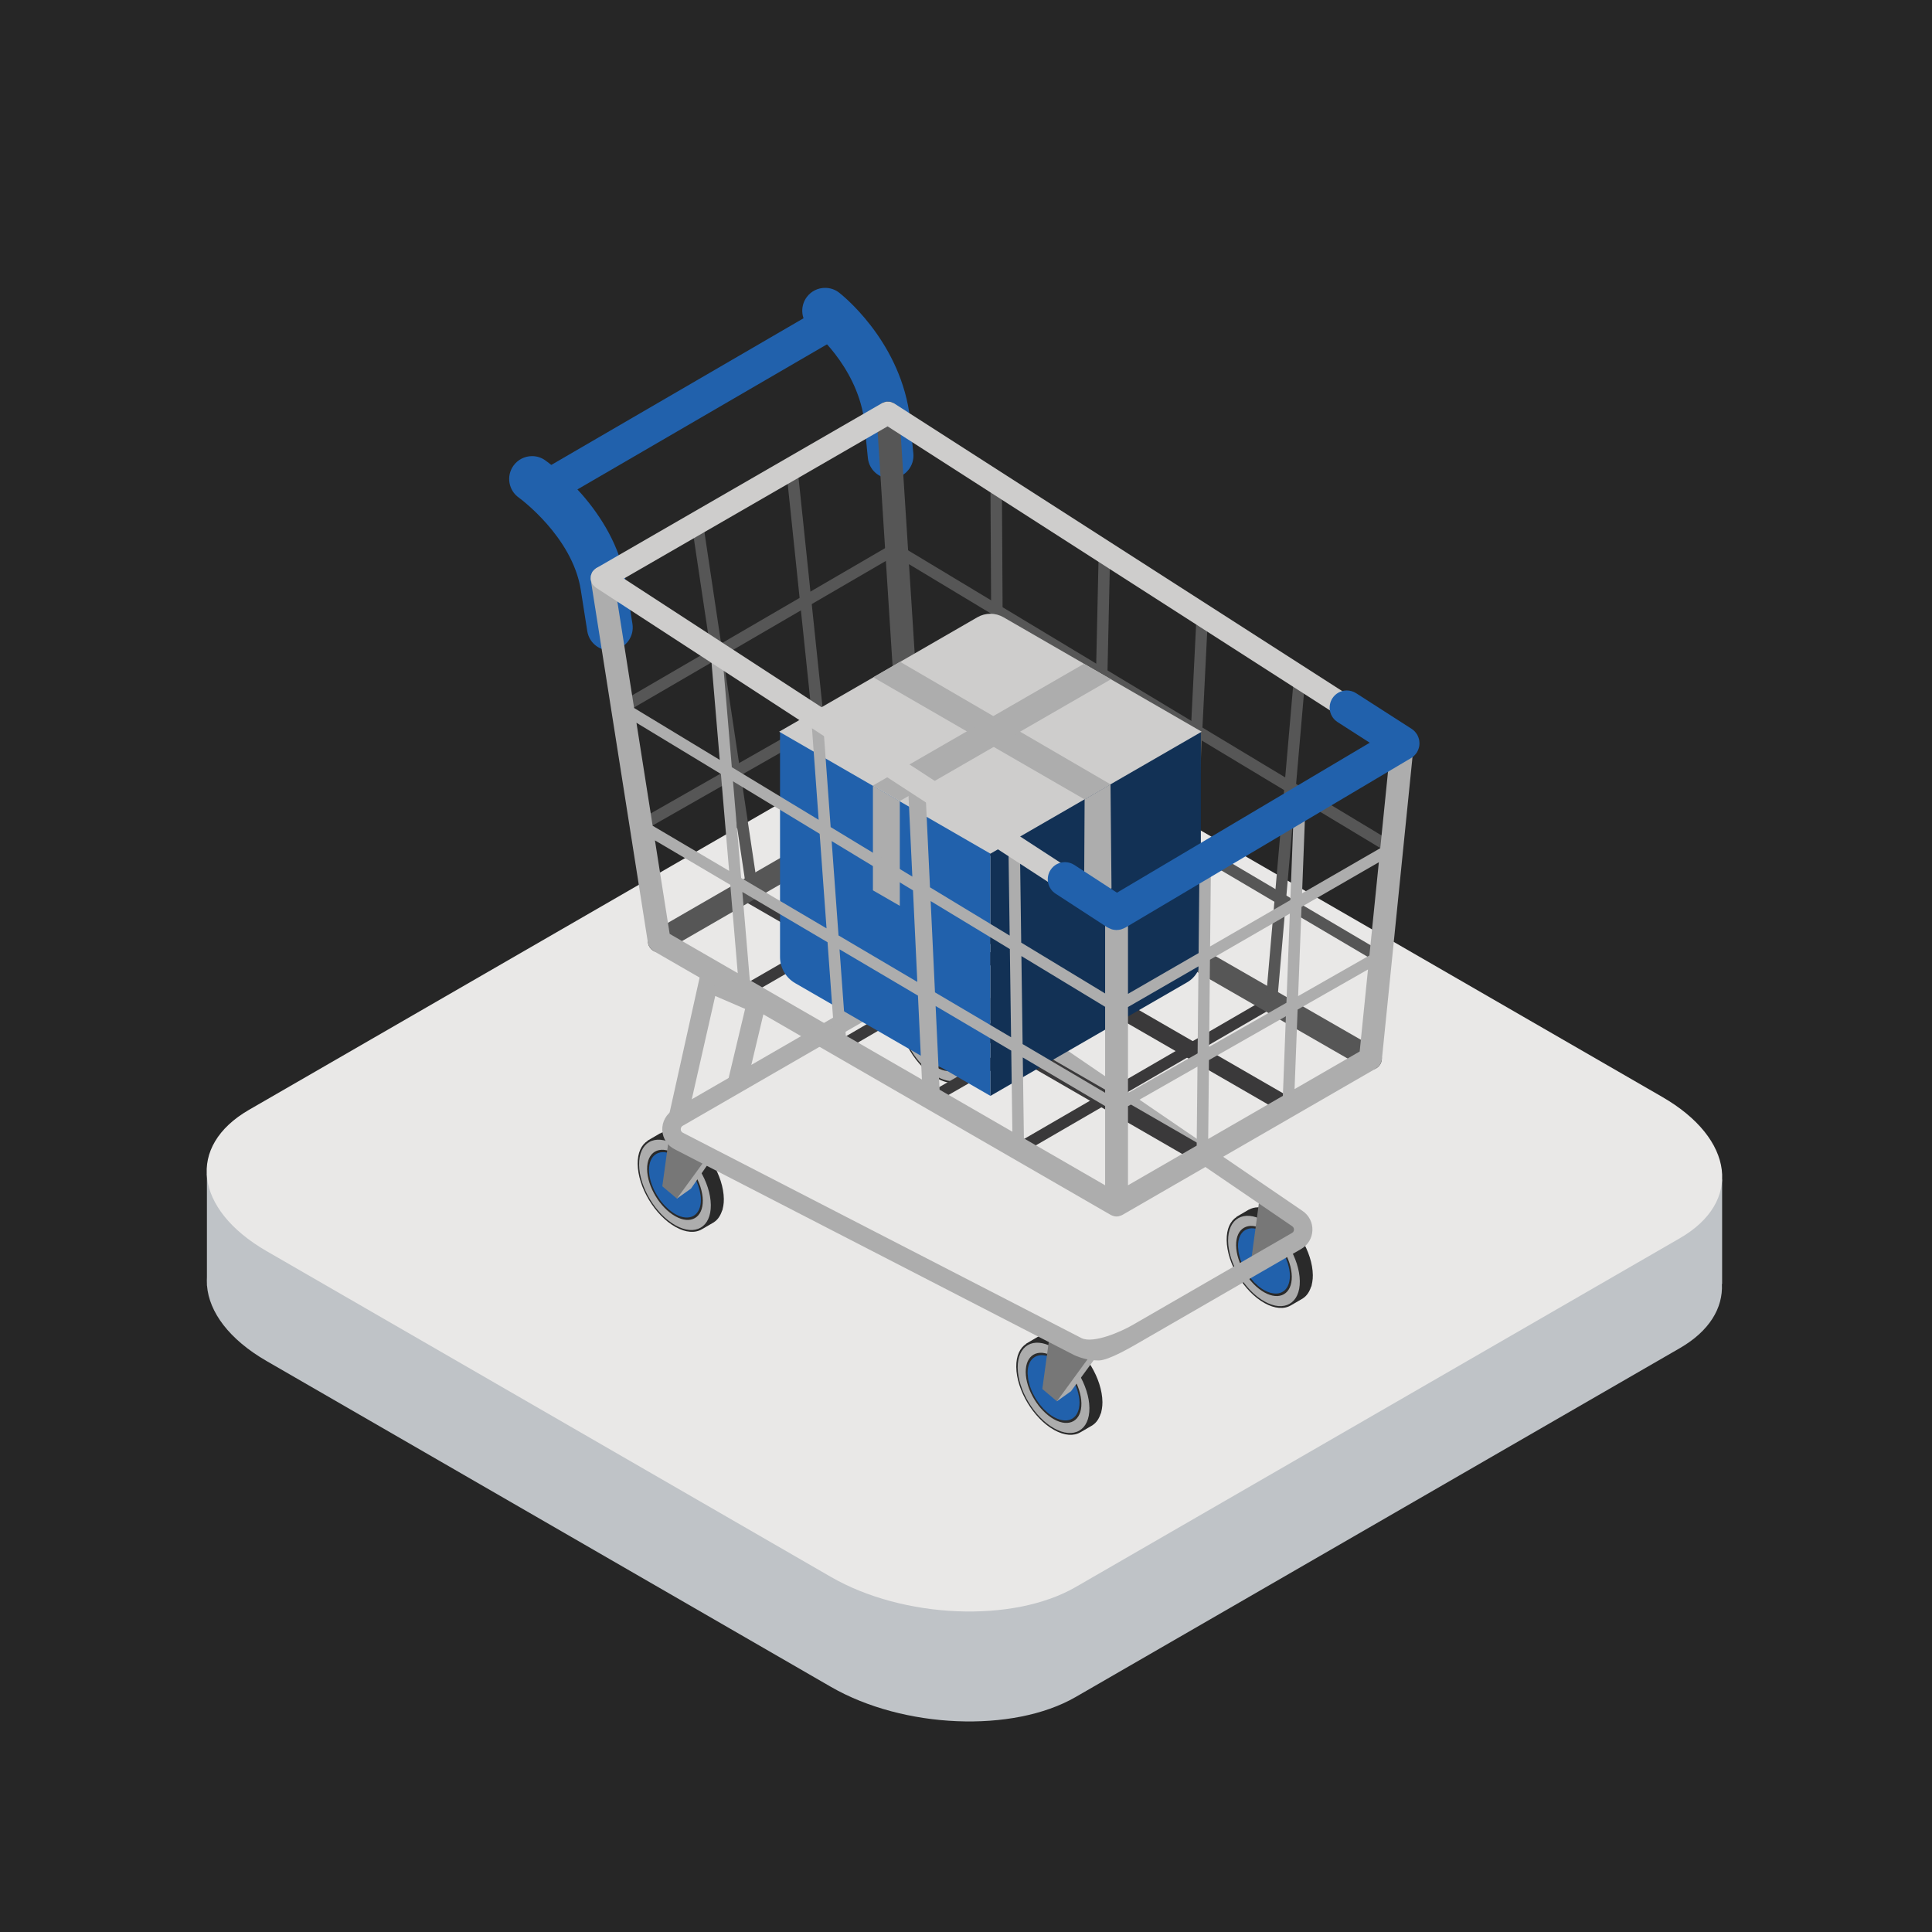 <?xml version="1.0" encoding="UTF-8"?>
<svg width="90px" height="90px" viewBox="0 0 90 90" version="1.1" xmlns="http://www.w3.org/2000/svg" xmlns:xlink="http://www.w3.org/1999/xlink">
    <!-- Generator: Sketch 54.1 (76490) - https://sketchapp.com -->
    <title>icon_2_6</title>
    <desc>Created with Sketch.</desc>
    <g id="Main-page" stroke="none" stroke-width="1" fill="none" fill-rule="evenodd">
        <g id="ScnSoft-COM-HomePage-1440_illustrations" transform="translate(-1125, -6363)" fill-rule="nonzero">
            <g id="Industry" transform="translate(135, 6166)">
                <g id="4" transform="translate(990, 197)">
                    <g id="icon_2_6">
                        <rect id="Rectangle" fill="#262626" x="0" y="0" width="90" height="90"></rect>
                        <g id="Group-119" transform="translate(9, 12)">
                            <g id="Group-118" transform="translate(0.623, 0.872)">
                                <path d="M70.59,46.94 L70.6,46.94 L70.6,42.079 L61.561,39.741 L41.522,28.171 C38.149,26.223 33.046,26.011 30.124,27.699 L9.598,39.549 L0.016,41.818 L0.016,46.617 C0.009,46.724 0.012,46.833 0.016,46.94 L0.016,47.014 L0.02,47.014 C0.115,48.246 1.049,49.522 2.796,50.53 L29.084,65.708 C32.459,67.656 37.562,67.868 40.484,66.182 L68.63,49.93 C70.008,49.135 70.646,48.059 70.59,46.94" id="Fill-2" fill="#BFC3C7"></path>
                                <path d="M68.631,44.809 L40.484,61.06 C37.562,62.747 32.459,62.534 29.084,60.587 L2.796,45.41 C-0.579,43.461 -0.945,40.515 1.977,38.828 L30.124,22.578 C33.046,20.89 38.149,21.102 41.522,23.05 L67.812,38.228 C71.186,40.175 71.553,43.123 68.631,44.809" id="Fill-4" fill="#E9E8E7"></path>
                                <path d="M39.971,49.505 C39.867,49.446 39.765,49.402 39.666,49.366 L39.663,49.368 C39.312,49.242 38.999,49.253 38.758,49.387 L38.757,49.383 L38.177,49.722 L38.181,49.729 C37.89,49.915 37.712,50.284 37.718,50.807 C37.731,51.889 38.52,53.203 39.48,53.74 C39.962,54.01 40.396,54.032 40.707,53.849 L40.708,53.85 L41.232,53.544 C41.239,53.54 41.245,53.536 41.253,53.532 L41.278,53.517 L41.277,53.515 C41.451,53.402 41.577,53.214 41.653,52.974 L41.664,52.968 C41.674,52.935 41.679,52.895 41.687,52.86 C41.694,52.828 41.703,52.797 41.707,52.764 C41.724,52.663 41.734,52.556 41.733,52.439 C41.72,51.356 40.931,50.042 39.971,49.505" id="Fill-6" fill="#2A2A2A"></path>
                                <path d="M37.785,50.845 C37.798,51.885 38.556,53.148 39.479,53.664 C40.401,54.181 41.139,53.756 41.126,52.715 C41.114,51.674 40.355,50.411 39.433,49.895 C38.51,49.378 37.773,49.804 37.785,50.845" id="Fill-8" fill="#ADADAD"></path>
                                <path d="M38.159,51.053 C38.169,51.862 38.758,52.842 39.474,53.243 C40.19,53.644 40.763,53.314 40.753,52.505 C40.743,51.698 40.154,50.717 39.438,50.316 C38.721,49.915 38.149,50.245 38.159,51.053" id="Fill-10" fill="#2C2C2C"></path>
                                <path d="M40.637,52.739 C40.655,52.653 40.666,52.561 40.665,52.456 C40.664,52.363 40.654,52.266 40.637,52.169 C40.632,52.138 40.621,52.108 40.614,52.077 L40.618,52.075 C40.611,52.047 40.601,52.019 40.593,51.991 C40.582,51.952 40.577,51.914 40.564,51.876 C40.559,51.859 40.552,51.844 40.546,51.829 C40.531,51.786 40.514,51.744 40.497,51.701 C40.482,51.662 40.469,51.622 40.451,51.583 C40.446,51.572 40.44,51.562 40.435,51.551 C40.411,51.5 40.382,51.449 40.354,51.398 C40.337,51.366 40.321,51.332 40.302,51.3 C40.298,51.294 40.295,51.289 40.291,51.282 C40.246,51.208 40.196,51.136 40.145,51.067 C40.138,51.056 40.131,51.046 40.124,51.036 C40.122,51.033 40.121,51.03 40.119,51.028 C40.075,50.97 40.025,50.917 39.978,50.864 C39.958,50.841 39.939,50.817 39.918,50.795 C39.868,50.742 39.813,50.695 39.758,50.647 C39.736,50.629 39.715,50.606 39.693,50.588 C39.639,50.545 39.583,50.51 39.527,50.475 C39.503,50.459 39.479,50.44 39.454,50.425 L39.454,50.425 C39.449,50.423 39.444,50.418 39.439,50.416 C38.771,50.042 38.237,50.349 38.246,51.102 C38.246,51.115 38.25,51.128 38.25,51.14 L38.249,51.142 C38.25,51.166 38.255,51.192 38.258,51.217 C38.263,51.283 38.268,51.35 38.281,51.418 C38.287,51.445 38.295,51.472 38.301,51.499 C38.317,51.569 38.334,51.64 38.357,51.71 C38.366,51.737 38.379,51.764 38.388,51.791 C38.414,51.861 38.44,51.931 38.472,51.998 C38.473,52.001 38.473,52.002 38.474,52.004 C38.474,52.005 38.474,52.005 38.474,52.005 C38.476,52.008 38.477,52.009 38.478,52.012 C38.498,52.054 38.523,52.095 38.545,52.137 C38.57,52.184 38.593,52.232 38.621,52.278 C38.643,52.313 38.668,52.345 38.69,52.379 C38.697,52.391 38.705,52.402 38.713,52.413 C38.737,52.447 38.758,52.482 38.782,52.515 C38.788,52.523 38.794,52.532 38.801,52.54 C38.831,52.579 38.863,52.614 38.896,52.651 C38.896,52.652 38.897,52.653 38.898,52.654 C38.924,52.684 38.95,52.717 38.977,52.746 C38.987,52.756 38.996,52.767 39.005,52.777 C39.038,52.811 39.073,52.838 39.107,52.869 C39.129,52.89 39.15,52.914 39.173,52.933 L39.176,52.932 C39.194,52.947 39.211,52.966 39.231,52.981 C39.309,53.042 39.39,53.097 39.472,53.144 C39.569,53.198 39.661,53.234 39.751,53.26 C39.755,53.261 39.761,53.265 39.766,53.266 L39.77,53.264 C40.201,53.382 40.536,53.185 40.633,52.751 L40.636,52.75 C40.637,52.746 40.636,52.743 40.637,52.739" id="Fill-12" fill="#2161AC"></path>
                                <polygon id="Fill-14" fill="#ADADAD" points="39.782 49.28 39.611 52.405 40.269 51.937 41.735 49.932"></polygon>
                                <polygon id="Fill-16" fill="#777777" points="39.262 49.423 38.932 51.831 39.611 52.405 41.076 50.399"></polygon>
                                <path d="M49.772,43.595 C49.668,43.536 49.566,43.491 49.467,43.456 L49.465,43.457 C49.114,43.332 48.8,43.342 48.559,43.477 L48.558,43.473 L47.978,43.812 L47.983,43.819 C47.691,44.005 47.513,44.374 47.52,44.897 C47.532,45.979 48.321,47.292 49.281,47.829 C49.763,48.1 50.198,48.122 50.508,47.939 L50.508,47.94 L51.033,47.634 C51.04,47.63 51.047,47.626 51.054,47.622 L51.079,47.606 L51.078,47.605 C51.252,47.492 51.378,47.304 51.454,47.064 L51.465,47.057 C51.476,47.025 51.48,46.985 51.488,46.95 C51.495,46.918 51.504,46.887 51.508,46.854 C51.525,46.752 51.536,46.646 51.534,46.529 C51.521,45.446 50.732,44.132 49.772,43.595" id="Fill-18" fill="#2A2A2A"></path>
                                <path d="M47.586,44.934 C47.599,45.975 48.357,47.237 49.28,47.754 C50.202,48.271 50.941,47.846 50.927,46.805 C50.915,45.764 50.157,44.501 49.234,43.984 C48.311,43.468 47.574,43.893 47.586,44.934" id="Fill-20" fill="#ADADAD"></path>
                                <path d="M47.96,45.143 C47.97,45.952 48.559,46.931 49.275,47.333 C49.991,47.734 50.564,47.403 50.554,46.595 C50.544,45.787 49.955,44.807 49.239,44.406 C48.523,44.005 47.95,44.335 47.96,45.143" id="Fill-22" fill="#2A2A2A"></path>
                                <path d="M50.438,46.829 C50.456,46.743 50.467,46.65 50.466,46.546 C50.465,46.452 50.455,46.356 50.438,46.259 C50.433,46.228 50.423,46.198 50.415,46.167 L50.419,46.165 C50.412,46.136 50.402,46.108 50.394,46.079 C50.384,46.041 50.378,46.003 50.365,45.965 C50.36,45.949 50.353,45.934 50.347,45.918 C50.333,45.875 50.315,45.834 50.298,45.791 C50.282,45.751 50.27,45.711 50.252,45.673 C50.247,45.661 50.241,45.652 50.236,45.641 C50.212,45.59 50.184,45.54 50.156,45.49 C50.139,45.457 50.123,45.423 50.103,45.39 C50.099,45.384 50.096,45.378 50.092,45.372 C50.047,45.298 49.998,45.227 49.947,45.158 C49.939,45.147 49.933,45.136 49.925,45.125 C49.923,45.123 49.922,45.12 49.919,45.118 C49.873,45.056 49.82,44.999 49.769,44.942 C49.753,44.924 49.737,44.903 49.72,44.885 C49.666,44.829 49.609,44.78 49.553,44.731 C49.532,44.714 49.514,44.695 49.494,44.678 C49.439,44.634 49.381,44.598 49.324,44.562 C49.301,44.547 49.279,44.528 49.256,44.515 L49.255,44.515 C49.25,44.512 49.245,44.508 49.24,44.506 C48.572,44.131 48.039,44.439 48.048,45.192 C48.048,45.205 48.051,45.218 48.051,45.23 L48.05,45.231 C48.05,45.257 48.057,45.283 48.059,45.309 C48.065,45.375 48.069,45.44 48.082,45.508 C48.088,45.535 48.096,45.562 48.103,45.59 C48.119,45.66 48.135,45.73 48.159,45.8 C48.167,45.827 48.18,45.853 48.19,45.881 C48.215,45.95 48.241,46.02 48.273,46.088 C48.274,46.091 48.275,46.092 48.275,46.094 C48.275,46.094 48.276,46.094 48.276,46.095 C48.278,46.1 48.281,46.105 48.284,46.11 C48.302,46.149 48.324,46.185 48.344,46.224 C48.37,46.272 48.394,46.321 48.422,46.368 C48.444,46.403 48.468,46.435 48.491,46.469 C48.498,46.481 48.506,46.492 48.515,46.503 C48.537,46.537 48.559,46.572 48.583,46.605 C48.589,46.613 48.595,46.622 48.602,46.63 C48.632,46.67 48.666,46.705 48.698,46.743 C48.699,46.743 48.699,46.744 48.7,46.744 C48.726,46.775 48.751,46.807 48.778,46.836 C48.788,46.846 48.796,46.857 48.806,46.867 C48.839,46.901 48.875,46.929 48.91,46.961 C48.932,46.981 48.952,47.004 48.974,47.023 L48.976,47.022 C48.995,47.037 49.012,47.056 49.032,47.071 C49.109,47.132 49.191,47.187 49.273,47.233 C49.37,47.288 49.462,47.323 49.552,47.349 C49.557,47.351 49.562,47.354 49.567,47.356 L49.571,47.353 C50.003,47.472 50.337,47.275 50.435,46.841 L50.437,46.839 C50.438,46.836 50.437,46.832 50.438,46.829" id="Fill-24" fill="#2161AC"></path>
                                <path d="M34.504,33.116 C34.399,33.057 34.297,33.012 34.198,32.977 L34.195,32.978 C33.845,32.853 33.531,32.864 33.29,32.998 L33.289,32.994 L32.709,33.333 L32.713,33.34 C32.422,33.526 32.244,33.894 32.25,34.417 C32.263,35.5 33.052,36.813 34.012,37.351 C34.495,37.621 34.928,37.643 35.239,37.46 L35.24,37.461 L35.764,37.155 C35.771,37.151 35.778,37.147 35.785,37.143 L35.81,37.128 L35.809,37.126 C35.983,37.013 36.109,36.825 36.185,36.585 L36.196,36.578 C36.206,36.545 36.212,36.506 36.219,36.47 C36.226,36.438 36.235,36.408 36.24,36.375 C36.256,36.273 36.266,36.166 36.265,36.05 C36.252,34.967 35.463,33.653 34.504,33.116" id="Fill-26" fill="#2A2A2A"></path>
                                <path d="M32.317,34.455 C32.329,35.496 33.088,36.758 34.011,37.275 C34.934,37.792 35.671,37.367 35.658,36.326 C35.646,35.285 34.887,34.022 33.965,33.506 C33.042,32.989 32.305,33.414 32.317,34.455" id="Fill-28" fill="#ADADAD"></path>
                                <path d="M32.691,34.664 C32.701,35.473 33.29,36.452 34.006,36.854 C34.722,37.255 35.295,36.925 35.285,36.116 C35.275,35.309 34.686,34.328 33.97,33.927 C33.253,33.526 32.681,33.856 32.691,34.664" id="Fill-30" fill="#2C2C2C"></path>
                                <path d="M35.169,36.35 C35.187,36.264 35.198,36.171 35.197,36.067 C35.196,35.973 35.186,35.877 35.169,35.779 C35.164,35.749 35.153,35.719 35.147,35.688 L35.15,35.686 C35.143,35.657 35.133,35.629 35.125,35.6 C35.114,35.562 35.109,35.524 35.096,35.486 C35.091,35.47 35.084,35.455 35.079,35.44 C35.064,35.397 35.047,35.355 35.03,35.313 C35.014,35.273 35.001,35.232 34.983,35.193 C34.978,35.183 34.972,35.172 34.967,35.162 C34.943,35.111 34.915,35.061 34.887,35.011 C34.869,34.978 34.853,34.944 34.834,34.911 C34.831,34.905 34.827,34.899 34.823,34.893 C34.779,34.82 34.731,34.75 34.68,34.682 C34.672,34.67 34.664,34.657 34.656,34.646 C34.654,34.644 34.653,34.641 34.651,34.639 C34.604,34.578 34.554,34.523 34.504,34.468 C34.486,34.448 34.47,34.425 34.451,34.406 C34.397,34.35 34.34,34.3 34.282,34.251 C34.263,34.234 34.245,34.215 34.225,34.199 C34.169,34.154 34.11,34.118 34.051,34.08 C34.029,34.066 34.009,34.049 33.987,34.036 L33.986,34.036 C33.981,34.033 33.977,34.029 33.972,34.027 C33.304,33.652 32.77,33.96 32.778,34.713 C32.779,34.726 32.782,34.738 32.782,34.751 L32.781,34.752 C32.782,34.777 32.788,34.804 32.79,34.829 C32.795,34.896 32.8,34.961 32.813,35.029 C32.819,35.056 32.827,35.083 32.833,35.111 C32.85,35.18 32.866,35.251 32.889,35.321 C32.898,35.348 32.911,35.375 32.921,35.403 C32.947,35.472 32.972,35.541 33.004,35.609 C33.005,35.611 33.005,35.613 33.007,35.615 L33.007,35.616 C33.009,35.621 33.012,35.626 33.014,35.631 C33.033,35.67 33.055,35.706 33.075,35.744 C33.101,35.793 33.125,35.842 33.153,35.889 C33.176,35.925 33.201,35.959 33.224,35.994 C33.232,36.006 33.24,36.016 33.247,36.027 C33.27,36.059 33.29,36.094 33.314,36.126 C33.32,36.134 33.326,36.143 33.333,36.151 C33.364,36.191 33.398,36.227 33.432,36.267 C33.458,36.296 33.483,36.328 33.509,36.357 C33.519,36.367 33.528,36.378 33.537,36.388 C33.57,36.422 33.605,36.45 33.64,36.481 C33.662,36.502 33.683,36.525 33.706,36.544 L33.708,36.542 C33.727,36.558 33.743,36.577 33.763,36.592 C33.841,36.653 33.922,36.708 34.004,36.754 C34.101,36.809 34.193,36.844 34.283,36.871 C34.288,36.872 34.293,36.876 34.298,36.877 L34.302,36.874 C34.733,36.993 35.068,36.796 35.165,36.362 L35.168,36.36 C35.169,36.357 35.168,36.353 35.169,36.35" id="Fill-32" fill="#2161AC"></path>
                                <path d="M22.334,40.049 C22.23,39.99 22.128,39.945 22.029,39.91 L22.026,39.911 C21.676,39.786 21.362,39.796 21.121,39.931 L21.12,39.927 L20.54,40.266 L20.545,40.273 C20.253,40.459 20.075,40.827 20.082,41.35 C20.094,42.433 20.883,43.746 21.843,44.283 C22.325,44.554 22.76,44.576 23.07,44.393 L23.07,44.394 L23.595,44.088 C23.602,44.084 23.609,44.08 23.616,44.076 L23.641,44.06 L23.64,44.059 C23.814,43.946 23.94,43.758 24.016,43.518 L24.027,43.511 C24.037,43.479 24.042,43.439 24.05,43.404 C24.058,43.372 24.065,43.341 24.071,43.308 C24.088,43.206 24.098,43.099 24.096,42.983 C24.083,41.9 23.294,40.586 22.334,40.049" id="Fill-34" fill="#2A2A2A"></path>
                                <path d="M20.148,41.388 C20.161,42.429 20.919,43.691 21.842,44.208 C22.765,44.725 23.503,44.299 23.49,43.258 C23.477,42.218 22.719,40.955 21.796,40.438 C20.873,39.922 20.136,40.347 20.148,41.388" id="Fill-36" fill="#ADADAD"></path>
                                <path d="M20.522,41.597 C20.532,42.406 21.121,43.385 21.837,43.787 C22.553,44.187 23.126,43.857 23.116,43.049 C23.106,42.241 22.517,41.261 21.801,40.86 C21.085,40.458 20.512,40.789 20.522,41.597" id="Fill-38" fill="#2A2A2A"></path>
                                <path d="M22.977,42.621 L22.981,42.619 C22.974,42.59 22.963,42.561 22.955,42.532 C22.942,42.478 22.928,42.426 22.909,42.372 C22.895,42.328 22.876,42.286 22.859,42.242 C22.839,42.193 22.821,42.144 22.799,42.095 C22.774,42.042 22.744,41.99 22.715,41.938 C22.695,41.901 22.677,41.862 22.655,41.826 C22.602,41.738 22.544,41.652 22.482,41.572 C22.287,41.316 22.053,41.099 21.802,40.959 C21.134,40.585 20.601,40.893 20.61,41.646 C20.613,41.937 20.699,42.25 20.838,42.547 L20.837,42.548 C20.858,42.59 20.882,42.632 20.905,42.674 C20.958,42.774 21.016,42.87 21.081,42.963 C21.102,42.995 21.122,43.028 21.145,43.058 C21.182,43.108 21.223,43.154 21.264,43.2 C21.289,43.229 21.314,43.261 21.34,43.289 C21.381,43.333 21.425,43.372 21.468,43.411 C21.491,43.433 21.513,43.457 21.536,43.477 L21.539,43.476 C21.634,43.555 21.733,43.63 21.835,43.687 C22.503,44.061 23.037,43.754 23.028,43 C23.027,42.877 23.006,42.749 22.977,42.621" id="Fill-40" fill="#2161AC"></path>
                                <polygon id="Fill-42" fill="#ADADAD" points="21.819 39.981 21.909 42.963 22.567 42.496 23.634 40.958"></polygon>
                                <polygon id="Fill-44" fill="#777777" points="21.56 39.981 21.23 42.389 21.909 42.963 23.374 40.958"></polygon>
                                <polygon id="Fill-46" fill="#777777" points="49.052 42.943 48.684 45.683 49.363 46.257 50.829 44.252"></polygon>
                                <path d="M22.181,39.571 L32.829,33.424 C33.116,33.259 33.439,33.176 33.761,33.176 C34.13,33.176 34.5,33.284 34.815,33.499 L50.574,44.252 C50.647,44.302 50.657,44.374 50.655,44.411 C50.654,44.449 50.64,44.52 50.563,44.564 L43.124,48.859 C42.594,49.165 41.318,49.725 40.765,49.466 L22.194,39.898 C22.107,39.857 22.09,39.781 22.089,39.74 C22.087,39.698 22.097,39.621 22.181,39.571 M51.06,43.542 L35.3,32.789 C34.439,32.201 33.301,32.158 32.398,32.679 L21.751,38.828 C21.413,39.022 21.213,39.386 21.229,39.776 C21.246,40.166 21.476,40.511 21.829,40.677 L40.399,50.245 C40.768,50.418 41.164,50.503 41.56,50.503 C42.032,50.503 43.133,49.847 43.554,49.604 L50.992,45.31 C51.305,45.129 51.501,44.805 51.514,44.444 C51.528,44.083 51.358,43.745 51.06,43.542" id="Fill-48" fill="#ADADAD"></path>
                                <polygon id="Fill-50" fill="#ADADAD" points="25.143 37.716 24.282 37.503 25.087 34.126 23.695 33.525 22.495 38.809 22.054 39.366 21.501 39.267 23.054 32.28 26.122 33.608"></polygon>
                                <path d="M14.29,8.829 C14.489,8.545 14.815,8.376 15.163,8.376 C15.383,8.376 15.594,8.442 15.773,8.57 C15.905,8.661 18.998,10.866 19.537,14.275 L19.839,16.194 C19.883,16.475 19.815,16.757 19.648,16.987 C19.48,17.216 19.233,17.368 18.951,17.412 C18.896,17.421 18.84,17.425 18.785,17.425 C18.259,17.425 17.816,17.047 17.734,16.525 L17.432,14.606 C17.04,12.121 14.571,10.328 14.548,10.311 C14.068,9.974 13.952,9.309 14.29,8.829" id="Fill-52" fill="#2161AC"></path>
                                <path d="M34.574,35.542 C34.574,35.542 34.517,34.942 35.333,34.943 L34.434,34.091 L34.218,35.093 L34.574,35.542 Z" id="Fill-54" fill="#6B8FA6"></path>
                                <path d="M27.969,0.954 C28.172,0.689 28.481,0.538 28.814,0.538 C29.051,0.538 29.275,0.613 29.463,0.758 C29.574,0.844 32.192,2.896 32.731,6.326 L32.924,8.245 C32.983,8.83 32.556,9.354 31.97,9.412 C31.934,9.415 31.899,9.417 31.864,9.417 C31.314,9.417 30.859,9.005 30.805,8.459 L30.62,6.599 C30.227,4.113 28.244,2.511 28.164,2.446 C27.699,2.089 27.612,1.419 27.969,0.954" id="Fill-56" fill="#2161AC"></path>
                                <path d="M54.606,31.962 C54.696,31.962 54.785,31.916 54.835,31.832 C54.91,31.705 54.868,31.542 54.741,31.467 L32.589,18.394 C32.465,18.32 32.301,18.362 32.225,18.488 C32.15,18.615 32.192,18.778 32.319,18.854 L54.471,31.926 C54.512,31.951 54.559,31.962 54.606,31.962" id="Fill-58" fill="#565656"></path>
                                <path d="M55.207,26.907 C55.297,26.907 55.386,26.861 55.435,26.778 C55.511,26.652 55.471,26.488 55.345,26.413 L32.202,12.477 C32.076,12.401 31.913,12.441 31.837,12.567 C31.761,12.694 31.802,12.857 31.928,12.933 L55.07,26.869 C55.113,26.895 55.161,26.907 55.207,26.907" id="Fill-60" fill="#565656"></path>
                                <path d="M36.878,26.74 L36.879,26.74 C37.027,26.739 37.146,26.619 37.145,26.472 L37.048,9.603 C37.047,9.456 36.928,9.338 36.782,9.338 L36.781,9.338 C36.633,9.339 36.514,9.459 36.515,9.605 L36.611,26.475 C36.612,26.622 36.732,26.74 36.878,26.74" id="Fill-62" fill="#565656"></path>
                                <path d="M50.385,39.057 C50.524,39.057 50.658,38.985 50.732,38.856 C50.842,38.666 50.777,38.422 50.586,38.311 L29.282,26.011 C29.09,25.901 28.846,25.967 28.736,26.158 C28.626,26.349 28.691,26.593 28.882,26.704 L50.186,39.003 C50.249,39.04 50.318,39.057 50.385,39.057" id="Fill-64" fill="#3A393A"></path>
                                <path d="M37.814,40.915 C37.86,40.915 37.905,40.903 37.948,40.879 L49.738,34.04 C49.865,33.966 49.908,33.803 49.835,33.676 C49.761,33.548 49.597,33.505 49.471,33.579 L37.681,40.418 C37.553,40.492 37.51,40.655 37.584,40.783 C37.633,40.868 37.723,40.915 37.814,40.915" id="Fill-66" fill="#3A393A"></path>
                                <path d="M19.374,20.358 C19.42,20.358 19.466,20.346 19.508,20.322 L32.2,12.935 C32.327,12.862 32.37,12.698 32.296,12.571 C32.221,12.444 32.058,12.401 31.931,12.475 L19.24,19.861 C19.113,19.935 19.07,20.098 19.144,20.226 C19.194,20.311 19.283,20.358 19.374,20.358" id="Fill-68" fill="#565656"></path>
                                <path d="M20.239,25.851 C20.284,25.851 20.329,25.839 20.37,25.816 L32.586,18.855 C32.714,18.783 32.759,18.62 32.686,18.492 C32.613,18.363 32.45,18.32 32.323,18.392 L20.108,25.353 C19.98,25.426 19.935,25.589 20.007,25.717 C20.057,25.802 20.147,25.851 20.239,25.851" id="Fill-70" fill="#565656"></path>
                                <path d="M25.081,33.551 C25.126,33.551 25.172,33.539 25.214,33.515 L37.011,26.704 C37.139,26.63 37.183,26.468 37.108,26.34 C37.035,26.213 36.872,26.17 36.744,26.243 L24.948,33.054 C24.82,33.128 24.777,33.29 24.85,33.418 C24.9,33.503 24.99,33.551 25.081,33.551" id="Fill-72" fill="#3A393A"></path>
                                <path d="M45.608,31.75 C45.749,31.75 45.867,31.64 45.873,31.497 L46.651,15.783 C46.657,15.636 46.545,15.511 46.398,15.504 C46.261,15.495 46.126,15.61 46.119,15.756 L45.342,31.471 C45.335,31.618 45.448,31.743 45.595,31.75 L45.608,31.75 Z" id="Fill-74" fill="#565656"></path>
                                <path d="M25.403,28.739 C25.417,28.739 25.43,28.738 25.443,28.736 C25.588,28.714 25.689,28.579 25.667,28.434 L23.142,11.578 C23.121,11.432 22.985,11.334 22.84,11.354 C22.694,11.376 22.594,11.511 22.616,11.657 L25.14,28.513 C25.16,28.645 25.274,28.739 25.403,28.739" id="Fill-76" fill="#565656"></path>
                                <path d="M29.082,26.624 C29.091,26.624 29.1,26.623 29.109,26.622 C29.256,26.607 29.362,26.476 29.347,26.329 L27.554,9.172 C27.539,9.025 27.411,8.916 27.262,8.935 C27.116,8.95 27.009,9.081 27.025,9.227 L28.817,26.385 C28.831,26.522 28.948,26.624 29.082,26.624" id="Fill-78" fill="#565656"></path>
                                <path d="M41.469,29.169 C41.613,29.169 41.732,29.054 41.735,28.909 L42.092,12.848 C42.095,12.701 41.978,12.579 41.832,12.576 L41.825,12.576 C41.681,12.576 41.562,12.691 41.559,12.836 L41.202,28.898 C41.199,29.044 41.315,29.166 41.462,29.169 L41.469,29.169 Z" id="Fill-80" fill="#565656"></path>
                                <path d="M46.384,41.362 C46.523,41.362 46.656,41.29 46.73,41.162 C46.841,40.971 46.775,40.727 46.584,40.617 L25.28,28.317 C25.088,28.206 24.845,28.272 24.735,28.463 C24.625,28.654 24.69,28.898 24.881,29.009 L46.185,41.309 C46.248,41.345 46.317,41.362 46.384,41.362" id="Fill-82" fill="#3A393A"></path>
                                <path d="M33.765,38.553 C33.811,38.553 33.856,38.541 33.898,38.517 L45.74,31.715 C45.868,31.641 45.912,31.479 45.838,31.351 C45.765,31.223 45.602,31.18 45.475,31.253 L33.633,38.055 C33.505,38.129 33.461,38.291 33.534,38.419 C33.584,38.504 33.673,38.553 33.765,38.553" id="Fill-84" fill="#3A393A"></path>
                                <path d="M29.546,36.116 C29.592,36.116 29.638,36.105 29.68,36.08 L41.603,29.133 C41.729,29.059 41.773,28.896 41.699,28.769 C41.625,28.642 41.462,28.6 41.334,28.673 L29.412,35.62 C29.285,35.694 29.241,35.857 29.316,35.985 C29.365,36.069 29.454,36.116 29.546,36.116" id="Fill-86" fill="#3A393A"></path>
                                <path d="M21.087,31.498 C21.177,31.498 21.269,31.475 21.353,31.427 L33.14,24.622 C33.394,24.475 33.481,24.149 33.335,23.894 C33.187,23.639 32.861,23.552 32.607,23.699 L20.82,30.504 C20.565,30.651 20.478,30.977 20.625,31.231 C20.723,31.403 20.903,31.498 21.087,31.498" id="Fill-88" fill="#565656"></path>
                                <path d="M32.873,24.693 C32.884,24.693 32.896,24.693 32.907,24.692 C33.201,24.674 33.424,24.42 33.405,24.127 L32.27,6.332 C32.25,6.039 31.996,5.81 31.705,5.835 C31.41,5.854 31.187,6.107 31.207,6.4 L32.342,24.194 C32.36,24.476 32.594,24.693 32.873,24.693" id="Fill-90" fill="#565656"></path>
                                <path d="M54.218,36.969 C54.403,36.969 54.582,36.873 54.68,36.702 C54.827,36.447 54.739,36.122 54.484,35.974 L33.139,23.699 C32.885,23.552 32.558,23.64 32.411,23.895 C32.265,24.15 32.352,24.475 32.607,24.622 L53.953,36.898 C54.037,36.946 54.128,36.969 54.218,36.969" id="Fill-92" fill="#565656"></path>
                                <path d="M49.605,34.076 C49.741,34.076 49.857,33.97 49.87,33.832 L51.184,18.704 C51.197,18.557 51.089,18.428 50.942,18.416 C50.796,18.4 50.667,18.511 50.654,18.658 L49.339,33.786 C49.326,33.932 49.435,34.062 49.581,34.075 C49.589,34.075 49.597,34.076 49.605,34.076" id="Fill-94" fill="#565656"></path>
                                <path d="M14.834,9.769 C14.889,9.563 15.02,9.39 15.205,9.282 L28.52,1.541 C28.642,1.471 28.781,1.433 28.921,1.433 C29.205,1.433 29.469,1.586 29.611,1.831 C29.719,2.016 29.749,2.231 29.694,2.437 C29.639,2.643 29.507,2.816 29.323,2.923 L16.008,10.664 C15.886,10.734 15.747,10.772 15.607,10.772 C15.322,10.772 15.058,10.619 14.917,10.375 C14.809,10.19 14.779,9.975 14.834,9.769" id="Fill-96" fill="#2161AC"></path>
                                <path d="M36.515,26.861 L36.515,38.179 L27.42,32.927 C26.983,32.675 26.714,32.209 26.714,31.706 L26.714,21.202 L36.515,26.861 Z" id="Fill-98" fill="#2161AC"></path>
                                <path d="M36.515,26.861 L46.317,21.202 L46.317,31.782 C46.317,32.239 46.073,32.661 45.678,32.888 L36.515,38.179 L36.515,26.861 Z" id="Fill-100" fill="#123155"></path>
                                <path d="M26.674,21.213 L35.906,15.883 C36.283,15.665 36.748,15.665 37.125,15.883 L46.356,21.213 L36.515,26.895 L26.674,21.213 Z" id="Fill-102" fill="#CECDCC"></path>
                                <polygon id="Fill-104" fill="#ADADAD" points="32.293 24.455 31.041 23.732 31.041 28.603 32.293 29.325"></polygon>
                                <polygon id="Fill-106" fill="#ADADAD" points="40.903 24.364 42.109 23.666 42.155 28.508 40.876 29.247"></polygon>
                                <polygon id="Fill-108" fill="#ADADAD" points="42.109 23.665 32.306 17.957 31.054 18.678 40.892 24.362"></polygon>
                                <polygon id="Fill-110" fill="#ADADAD" points="31.041 23.721 32.293 24.444 42.126 18.773 40.87 18.052"></polygon>
                                <path d="M23.96,23.182 L24.342,27.696 L20.78,25.595 L20.025,20.797 L23.96,23.182 Z M28.56,25.97 L28.88,30.375 L24.904,28.028 L24.523,23.524 L28.56,25.97 Z M32.908,28.605 L33.109,32.87 L29.439,30.704 L29.119,26.308 L32.908,28.605 Z M37.42,31.339 L37.477,35.448 L33.932,33.356 L33.731,29.104 L37.42,31.339 Z M41.858,34.029 L41.858,38.033 L38.014,35.765 L37.958,31.665 L41.858,34.029 Z M46.207,32.144 L46.166,36.199 L42.923,38.047 L42.923,34.04 L46.207,32.144 Z M50.462,29.687 L50.304,33.841 L46.702,35.894 L46.742,31.835 L50.462,29.687 Z M54.609,27.294 L54.169,31.638 L50.849,33.53 L51.008,29.373 L54.609,27.294 Z M50.825,34.158 L54.103,32.289 L53.716,36.111 L50.683,37.862 L50.825,34.158 Z M46.696,36.51 L50.279,34.468 L50.138,38.177 L46.659,40.186 L46.696,36.51 Z M42.923,38.66 L46.16,36.815 L46.123,40.495 L42.923,42.343 L42.923,38.66 Z M38.022,36.388 L41.858,38.652 L41.858,42.343 L38.074,40.158 L38.022,36.388 Z M33.962,33.992 L37.485,36.071 L37.537,39.848 L34.146,37.89 L33.962,33.992 Z M29.486,31.351 L33.139,33.507 L33.324,37.416 L29.778,35.368 L29.486,31.351 Z M24.959,28.679 L28.927,31.021 L29.22,35.046 L25.306,32.787 L24.959,28.679 Z M20.887,26.276 L24.397,28.347 L24.744,32.462 L21.573,30.631 L20.887,26.276 Z M54.736,36.532 C54.739,36.517 54.747,36.504 54.749,36.49 L56.236,21.807 C56.265,21.515 56.051,21.253 55.759,21.223 C55.457,21.197 55.205,21.407 55.175,21.7 L54.675,26.64 L51.032,28.743 L51.191,24.6 C51.196,24.453 51.081,24.33 50.935,24.324 C50.931,24.324 50.927,24.324 50.925,24.324 C50.782,24.324 50.664,24.437 50.658,24.58 L50.486,29.058 L46.748,31.217 L46.789,27.204 C46.79,27.058 46.672,26.937 46.525,26.936 L46.522,26.936 C46.377,26.936 46.258,27.053 46.256,27.199 L46.213,31.526 L42.923,33.426 L42.923,29.654 C42.923,29.359 42.685,29.121 42.39,29.121 C42.095,29.121 41.858,29.359 41.858,29.654 L41.858,33.407 L37.949,31.038 L37.888,26.546 C37.885,26.398 37.77,26.268 37.617,26.284 C37.47,26.285 37.352,26.406 37.354,26.553 L37.412,30.712 L33.7,28.463 L33.469,23.568 C33.458,23.347 33.248,23.184 33.051,23.188 C32.831,23.198 32.66,23.385 32.671,23.606 L32.877,27.964 L29.072,25.657 L28.701,20.554 C28.689,20.407 28.565,20.295 28.415,20.307 C28.269,20.318 28.159,20.445 28.169,20.592 L28.513,25.318 L24.468,22.867 L24.015,17.495 C24.003,17.348 23.87,17.238 23.727,17.252 C23.58,17.264 23.472,17.393 23.484,17.54 L23.905,22.526 L19.916,20.109 L18.95,13.971 C18.903,13.68 18.633,13.481 18.341,13.527 C18.05,13.573 17.852,13.846 17.897,14.137 L20.56,31.048 C20.562,31.059 20.568,31.067 20.57,31.076 C20.576,31.105 20.588,31.131 20.599,31.158 C20.613,31.193 20.626,31.227 20.647,31.258 C20.662,31.28 20.68,31.299 20.698,31.319 C20.726,31.35 20.755,31.376 20.789,31.399 C20.801,31.407 20.808,31.42 20.82,31.427 L42.124,43.727 C42.125,43.728 42.125,43.728 42.127,43.728 C42.139,43.735 42.152,43.738 42.164,43.744 C42.179,43.75 42.192,43.756 42.207,43.761 C42.208,43.762 42.21,43.762 42.211,43.763 C42.27,43.784 42.329,43.798 42.39,43.798 L42.39,43.798 L42.391,43.798 C42.451,43.798 42.511,43.784 42.57,43.762 C42.571,43.762 42.572,43.762 42.573,43.761 C42.588,43.756 42.603,43.75 42.616,43.744 C42.629,43.737 42.642,43.735 42.654,43.728 C42.655,43.728 42.655,43.727 42.656,43.727 L54.485,36.897 C54.5,36.889 54.508,36.874 54.522,36.864 C54.554,36.842 54.582,36.817 54.609,36.788 C54.629,36.766 54.647,36.743 54.663,36.718 C54.681,36.688 54.696,36.658 54.709,36.624 C54.72,36.593 54.73,36.564 54.736,36.532 L54.736,36.532 Z" id="Fill-112" fill="#ADADAD"></path>
                                <path d="M55.993,21.306 L32.026,5.918 C32.005,5.904 31.981,5.902 31.959,5.892 C31.924,5.875 31.89,5.858 31.852,5.849 C31.817,5.842 31.784,5.843 31.749,5.843 C31.715,5.841 31.683,5.839 31.65,5.845 C31.612,5.85 31.578,5.866 31.543,5.88 C31.52,5.89 31.495,5.892 31.472,5.905 L18.157,13.592 C18.151,13.595 18.149,13.601 18.143,13.604 C18.113,13.623 18.09,13.649 18.064,13.674 C18.038,13.699 18.009,13.721 17.989,13.75 C17.986,13.755 17.98,13.757 17.977,13.763 C17.963,13.784 17.961,13.808 17.95,13.83 C17.933,13.866 17.915,13.9 17.907,13.939 C17.9,13.973 17.901,14.005 17.9,14.039 C17.899,14.073 17.896,14.106 17.901,14.14 C17.908,14.179 17.924,14.215 17.939,14.252 C17.948,14.274 17.95,14.298 17.962,14.32 C17.966,14.326 17.971,14.33 17.975,14.336 C17.984,14.35 17.994,14.36 18.004,14.374 C18.036,14.415 18.073,14.451 18.113,14.481 C18.121,14.486 18.125,14.494 18.132,14.5 L42.099,30.1 C42.189,30.158 42.29,30.186 42.39,30.186 C42.563,30.186 42.734,30.101 42.836,29.944 C42.997,29.698 42.927,29.368 42.681,29.207 L19.441,14.08 L31.724,6.989 L55.417,22.202 C55.507,22.259 55.606,22.286 55.705,22.286 C55.88,22.286 56.052,22.199 56.153,22.041 C56.312,21.793 56.24,21.464 55.993,21.306" id="Fill-114" fill="#CECDCC"></path>
                                <path d="M39.316,27.653 C39.464,27.425 39.715,27.29 39.986,27.29 C40.141,27.29 40.291,27.335 40.422,27.419 L42.41,28.713 L54.185,21.727 L52.685,20.764 C52.315,20.526 52.206,20.031 52.444,19.659 C52.592,19.43 52.844,19.292 53.117,19.292 C53.27,19.292 53.419,19.337 53.549,19.419 L56.137,21.081 C56.238,21.146 56.318,21.231 56.378,21.328 C56.382,21.334 56.388,21.339 56.393,21.346 C56.403,21.363 56.408,21.38 56.417,21.397 C56.427,21.418 56.438,21.439 56.446,21.462 C56.457,21.489 56.465,21.517 56.473,21.546 C56.479,21.567 56.484,21.588 56.489,21.609 C56.494,21.638 56.497,21.667 56.498,21.695 C56.501,21.719 56.502,21.742 56.501,21.767 C56.501,21.792 56.498,21.817 56.496,21.843 C56.493,21.869 56.489,21.896 56.484,21.922 C56.478,21.946 56.472,21.968 56.464,21.991 C56.456,22.018 56.447,22.044 56.436,22.07 C56.426,22.093 56.414,22.115 56.402,22.138 C56.393,22.153 56.387,22.17 56.378,22.185 C56.374,22.192 56.368,22.196 56.363,22.203 C56.334,22.245 56.302,22.284 56.264,22.32 C56.258,22.327 56.252,22.335 56.245,22.342 C56.205,22.379 56.161,22.412 56.113,22.44 L42.798,30.341 C42.794,30.343 42.789,30.344 42.785,30.346 C42.744,30.37 42.699,30.386 42.653,30.402 C42.633,30.409 42.615,30.42 42.595,30.425 C42.534,30.441 42.469,30.449 42.403,30.45 C42.399,30.451 42.395,30.453 42.391,30.453 L42.39,30.452 L42.39,30.453 C42.386,30.453 42.383,30.451 42.379,30.451 C42.309,30.45 42.241,30.44 42.176,30.422 C42.149,30.414 42.124,30.4 42.098,30.389 C42.056,30.373 42.016,30.356 41.977,30.333 C41.97,30.329 41.961,30.328 41.954,30.323 L39.55,28.758 C39.371,28.642 39.248,28.463 39.204,28.254 C39.16,28.045 39.2,27.831 39.316,27.653" id="Fill-116" fill="#2161AC"></path>
                            </g>
                        </g>
                    </g>
                </g>
            </g>
        </g>
    </g>
</svg>